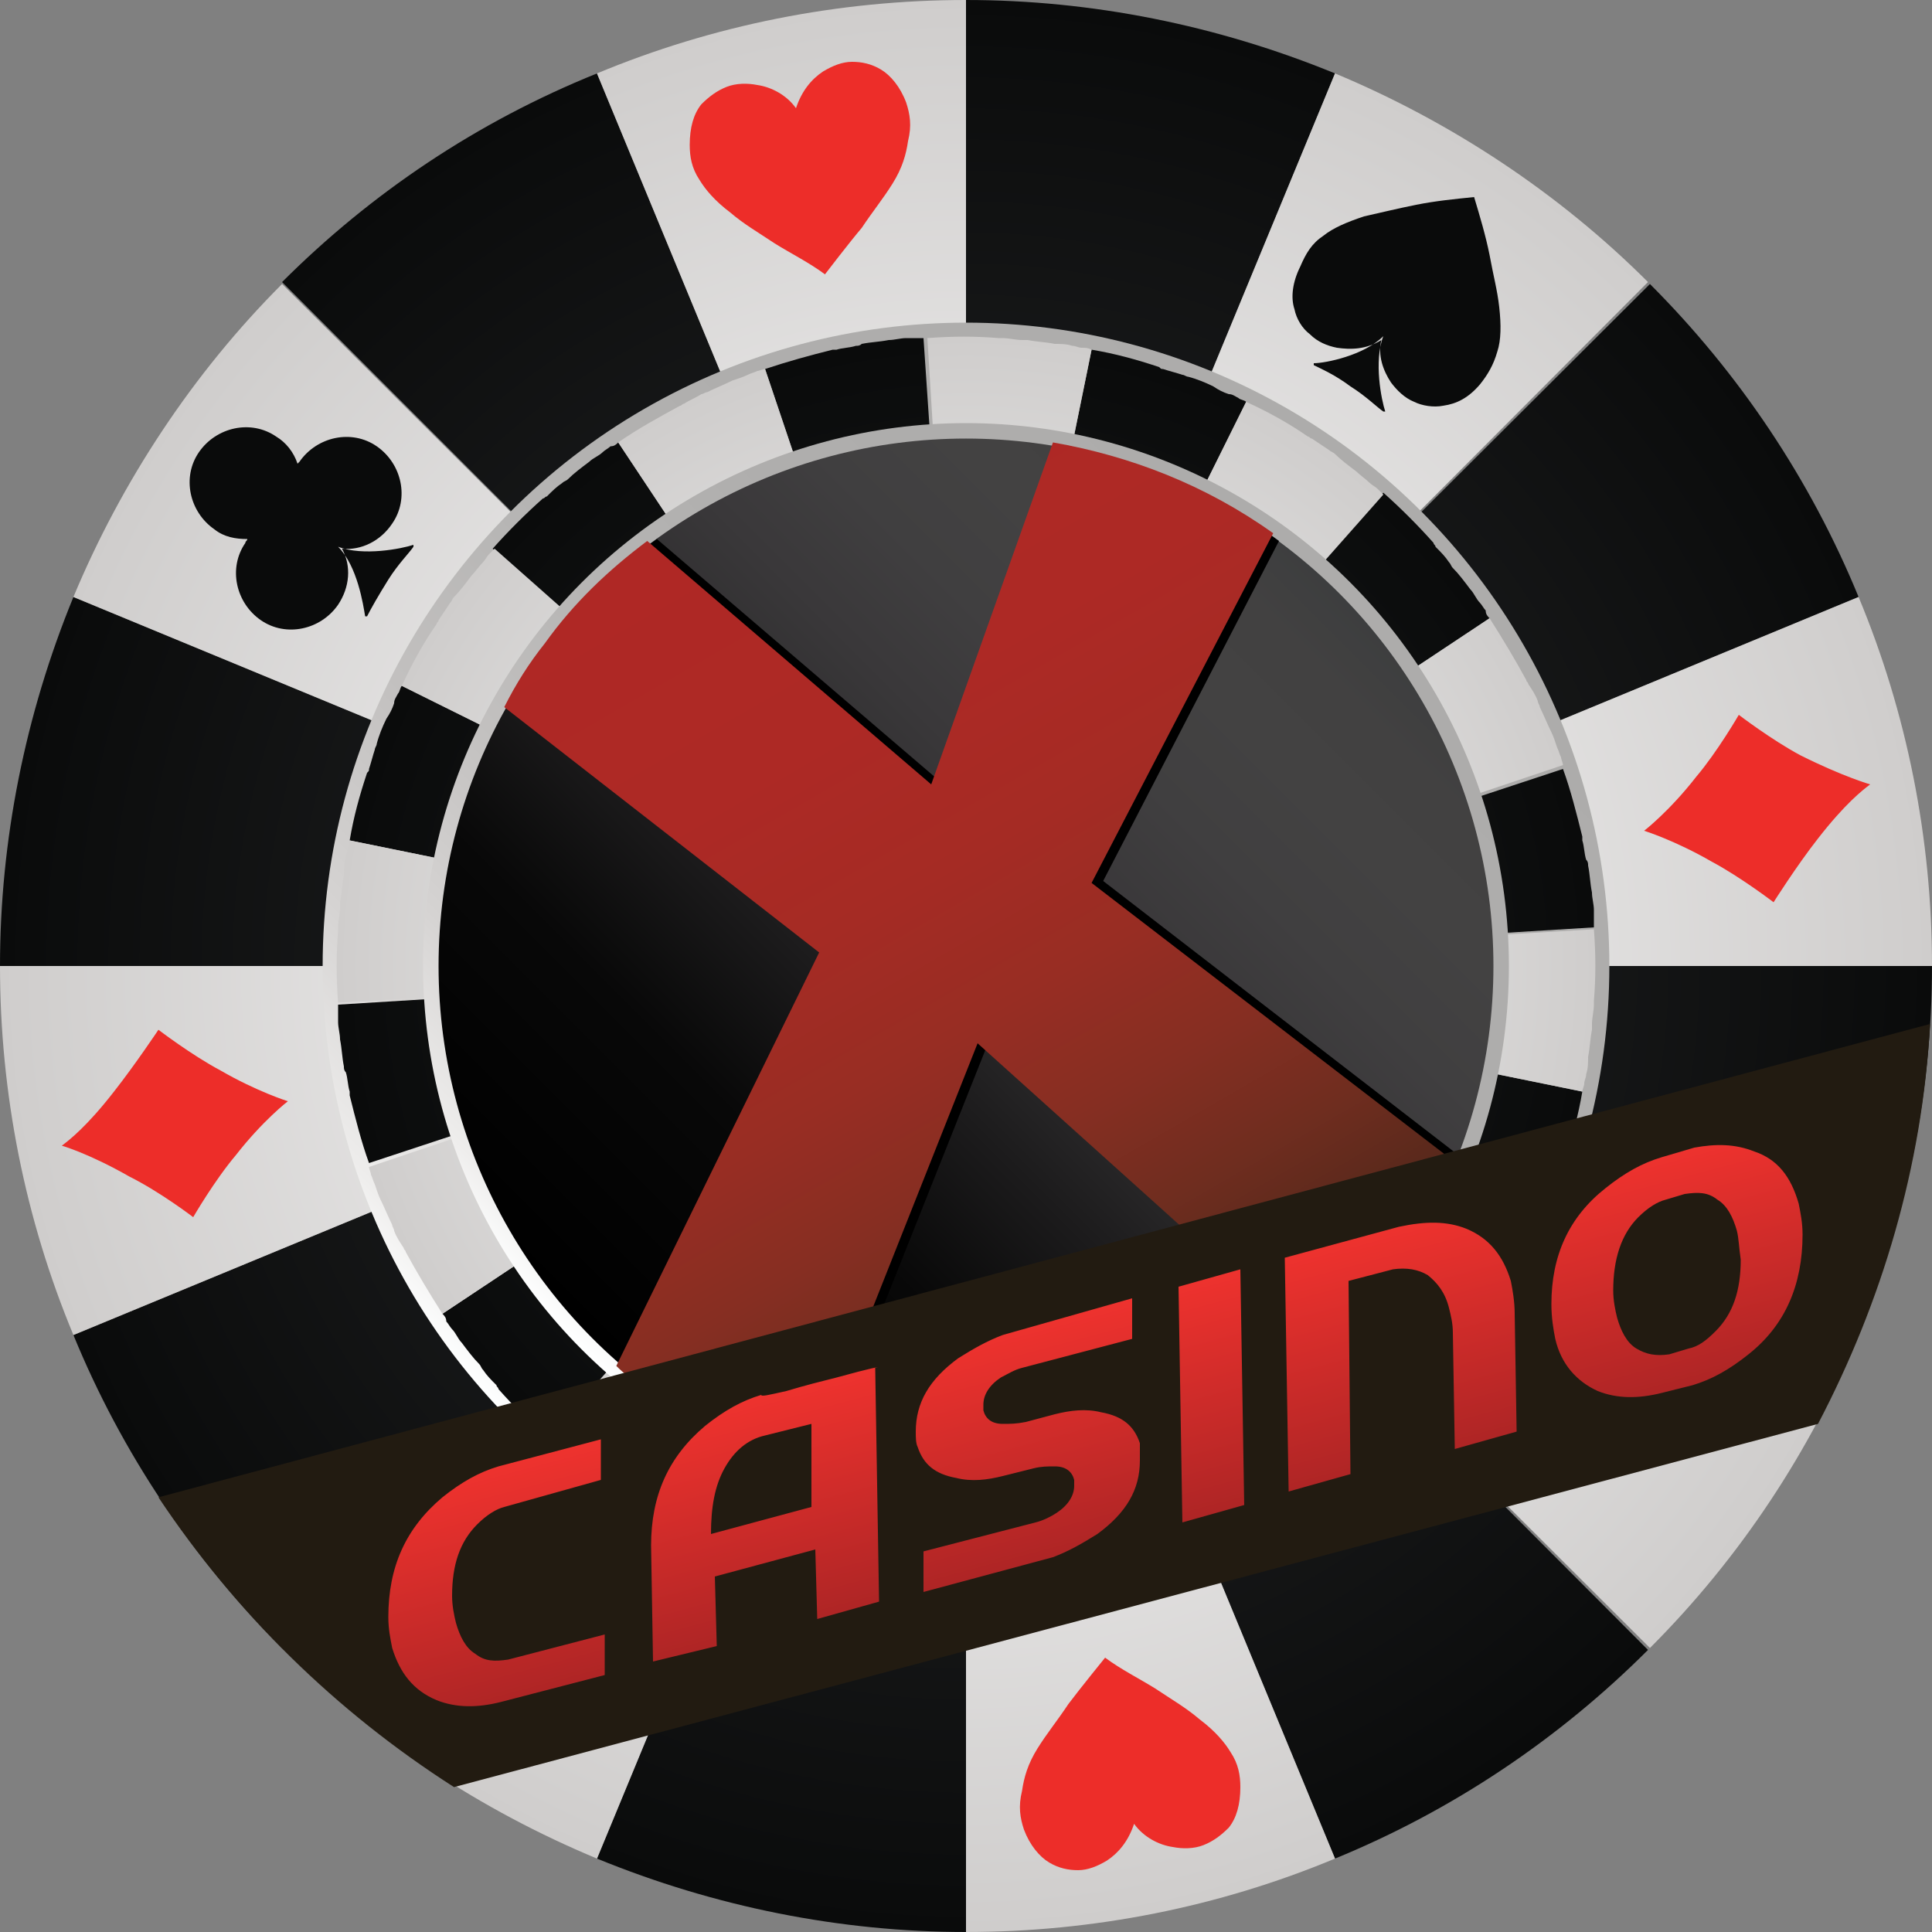 <?xml version="1.0" encoding="UTF-8"?> <svg xmlns="http://www.w3.org/2000/svg" xmlns:xlink="http://www.w3.org/1999/xlink" version="1.1" id="Layer_1" x="0px" y="0px" viewBox="0 0 100 100" style="enable-background:new 0 0 100 100;" xml:space="preserve"><rect x="0" y="0" width="100" height="100" fill="#808080" stroke="none"/> <style type="text/css"> .st0{fill:url(#SVGID_1_);} .st1{fill:url(#SVGID_2_);} .st2{fill:url(#SVGID_3_);} .st3{fill:url(#SVGID_4_);} .st4{fill:url(#SVGID_5_);} .st5{fill:url(#SVGID_6_);} .st6{fill:url(#SVGID_7_);} .st7{fill:url(#SVGID_8_);} .st8{fill:#ED2D29;} .st9{fill-rule:evenodd;clip-rule:evenodd;fill:#0A0B0B;} .st10{fill-rule:evenodd;clip-rule:evenodd;fill:#ED2D29;} .st11{fill:#0A0B0B;} .st12{fill:#221B11;} .st13{fill:url(#SVGID_9_);} </style> <g id="XCasino"> <radialGradient id="SVGID_1_" cx="50" cy="50" r="50" gradientUnits="userSpaceOnUse"> <stop offset="0.358" style="stop-color:#1E1F20"></stop> <stop offset="1" style="stop-color:#0A0B0B"></stop> </radialGradient> <path class="st0" d="M69.1,3.8L50,50V0C56.5,0,63,1.3,69.1,3.8L69.1,3.8z M96.2,30.9c-2.5-6.1-6.2-11.6-10.8-16.2L50,50L96.2,30.9 L96.2,30.9z M96.2,69.1C98.7,63,100,56.5,100,50H50L96.2,69.1L96.2,69.1z M69.1,96.2c6.1-2.5,11.6-6.2,16.2-10.8L50,50L69.1,96.2 L69.1,96.2z M30.9,96.2C37,98.7,43.5,100,50,100V50L30.9,96.2L30.9,96.2z M3.8,69.1c2.5,6.1,6.2,11.6,10.8,16.2L50,50L3.8,69.1 L3.8,69.1z M3.8,30.9C1.3,37,0,43.5,0,50h50L3.8,30.9L3.8,30.9z M30.9,3.8C24.7,6.3,19.2,10,14.6,14.6L50,50L30.9,3.8L30.9,3.8z"></path> <radialGradient id="SVGID_2_" cx="171.579" cy="-154.259" r="50" gradientTransform="matrix(0.924 -0.383 0.383 0.924 -49.486 258.177)" gradientUnits="userSpaceOnUse"> <stop offset="0" style="stop-color:#FFFFFF"></stop> <stop offset="1" style="stop-color:#CFCDCC"></stop> </radialGradient> <path class="st1" d="M50,0l0,50L30.9,3.8C36.9,1.3,43.4,0,50,0L50,0z M85.3,14.6C80.7,10,75.1,6.3,69.1,3.8L50,50L85.3,14.6 L85.3,14.6z M100,50c0-6.6-1.3-13.1-3.8-19.1L50,50L100,50L100,50z M85.4,85.3c4.7-4.7,8.3-10.2,10.8-16.2L50,50L85.4,85.3 L85.4,85.3z M50,100c6.6,0,13.1-1.3,19.1-3.8L50,50L50,100L50,100z M14.7,85.4c4.7,4.7,10.2,8.3,16.2,10.8L50,50L14.7,85.4 L14.7,85.4z M0,50c0,6.6,1.3,13.1,3.8,19.1L50,50L0,50L0,50z M14.6,14.7C10,19.3,6.3,24.9,3.8,30.9L50,50L14.6,14.7L14.6,14.7z"></path> <linearGradient id="SVGID_3_" gradientUnits="userSpaceOnUse" x1="26.444" y1="73.556" x2="73.556" y2="26.444"> <stop offset="0" style="stop-color:#FEFFFF"></stop> <stop offset="5.385476e-02" style="stop-color:#EEEDEC"></stop> <stop offset="0.187" style="stop-color:#D5D3D2"></stop> <stop offset="0.333" style="stop-color:#C3C1C0"></stop> <stop offset="0.496" style="stop-color:#B6B5B4"></stop> <stop offset="0.691" style="stop-color:#AFAEAD"></stop> <stop offset="1" style="stop-color:#ADACAB"></stop> </linearGradient> <circle class="st2" cx="50" cy="50" r="33.3"></circle> <radialGradient id="SVGID_4_" cx="63.715" cy="14.803" r="32.574" gradientTransform="matrix(0.998 -6.197496e-02 6.197496e-02 0.998 -14.509 39.174)" gradientUnits="userSpaceOnUse"> <stop offset="0" style="stop-color:#1E1F20"></stop> <stop offset="1" style="stop-color:#0A0B0B"></stop> </radialGradient> <path class="st3" d="M39.6,19.1c1.2-0.4,2.3-0.7,3.5-1c0.1,0,0.1,0,0.2,0c0.3-0.1,0.7-0.1,1-0.2c0.1,0,0.2,0,0.3-0.1 c0.5-0.1,0.9-0.1,1.4-0.2c0.3,0,0.6-0.1,0.9-0.1c0.2,0,0.3,0,0.5,0c0.1,0,0.3,0,0.4,0l0,0L50,50L39.6,19.1z M50,50L32,22.9l0,0 c-0.1,0.1-0.2,0.2-0.4,0.2c-0.1,0.1-0.3,0.2-0.4,0.3c-0.2,0.2-0.5,0.3-0.7,0.5c-0.4,0.3-0.8,0.6-1.1,0.9c-0.1,0.1-0.2,0.1-0.3,0.2 c-0.3,0.2-0.5,0.4-0.8,0.7c-0.1,0-0.1,0.1-0.2,0.1c-0.9,0.8-1.8,1.7-2.6,2.6L50,50z M50,50L20.8,35.5l0,0c-0.1,0.1-0.1,0.3-0.2,0.4 c-0.1,0.2-0.2,0.3-0.2,0.5c-0.1,0.3-0.2,0.5-0.4,0.8c-0.2,0.4-0.4,0.9-0.5,1.3c0,0.1-0.1,0.2-0.1,0.3c-0.1,0.3-0.2,0.7-0.3,1 c0,0.1,0,0.1-0.1,0.2c-0.4,1.2-0.7,2.3-0.9,3.5L50,50z M50,50l-32.5,2l0,0c0,0.1,0,0.3,0,0.4c0,0.2,0,0.3,0,0.5 c0,0.3,0.1,0.6,0.1,0.9c0.1,0.5,0.1,0.9,0.2,1.4c0,0.1,0,0.2,0.1,0.3c0.1,0.3,0.1,0.7,0.2,1c0,0.1,0,0.1,0,0.2 c0.3,1.2,0.6,2.4,1,3.5L50,50z M50,50L22.9,68l0,0c0.1,0.1,0.2,0.2,0.2,0.4c0.1,0.1,0.2,0.3,0.3,0.4c0.2,0.2,0.3,0.5,0.5,0.7 c0.3,0.4,0.6,0.8,0.9,1.1c0.1,0.1,0.1,0.2,0.2,0.3c0.2,0.3,0.4,0.5,0.7,0.8c0,0.1,0.1,0.1,0.1,0.2c0.8,0.9,1.7,1.8,2.6,2.6L50,50z M50,50L35.5,79.2l0,0c0.1,0.1,0.3,0.1,0.4,0.2c0.2,0.1,0.3,0.2,0.5,0.2c0.3,0.1,0.5,0.2,0.8,0.4c0.4,0.2,0.9,0.4,1.3,0.5 c0.1,0,0.2,0.1,0.3,0.1c0.3,0.1,0.7,0.2,1,0.3c0.1,0,0.1,0,0.2,0.1c1.2,0.4,2.3,0.7,3.5,0.9L50,50z M50,50l2,32.5l0,0 c0.1,0,0.3,0,0.4,0c0.2,0,0.3,0,0.5,0c0.3,0,0.6-0.1,0.9-0.1c0.5-0.1,0.9-0.1,1.4-0.2c0.1,0,0.2,0,0.3-0.1c0.3-0.1,0.7-0.1,1-0.2 c0.1,0,0.1,0,0.2,0c1.2-0.3,2.4-0.6,3.5-1L50,50z M50,50l18,27.1l0,0c0.1-0.1,0.2-0.2,0.4-0.2c0.1-0.1,0.3-0.2,0.4-0.3 c0.2-0.2,0.5-0.3,0.7-0.5c0.4-0.3,0.8-0.6,1.1-0.9c0.1-0.1,0.2-0.1,0.3-0.2c0.3-0.2,0.5-0.4,0.8-0.7c0.1,0,0.1-0.1,0.2-0.1 c0.9-0.8,1.8-1.7,2.6-2.6L50,50z M50,50l29.2,14.5l0,0c0.1-0.1,0.1-0.3,0.2-0.4c0.1-0.2,0.2-0.3,0.2-0.5c0.1-0.3,0.2-0.5,0.4-0.8 c0.2-0.4,0.4-0.9,0.5-1.3c0-0.1,0.1-0.2,0.1-0.3c0.1-0.3,0.2-0.7,0.3-1c0-0.1,0-0.1,0.1-0.2c0.4-1.2,0.7-2.3,0.9-3.5L50,50z M50,50 l32.5-2l0,0c0-0.1,0-0.3,0-0.4c0-0.2,0-0.3,0-0.5c0-0.3-0.1-0.6-0.1-0.9c-0.1-0.5-0.1-0.9-0.2-1.4c0-0.1,0-0.2-0.1-0.3 c-0.1-0.3-0.1-0.7-0.2-1c0-0.1,0-0.1,0-0.2c-0.3-1.2-0.6-2.4-1-3.5L50,50z M50,50l27.1-18l0,0c-0.1-0.1-0.2-0.2-0.2-0.4 c-0.1-0.1-0.2-0.3-0.3-0.4c-0.2-0.2-0.3-0.5-0.5-0.7c-0.3-0.4-0.6-0.8-0.9-1.1c-0.1-0.1-0.1-0.2-0.2-0.3c-0.2-0.3-0.4-0.5-0.7-0.8 c0-0.1-0.1-0.1-0.1-0.2c-0.8-0.9-1.7-1.8-2.6-2.6L50,50z M50,50l14.5-29.2l0,0c-0.1-0.1-0.3-0.1-0.4-0.2c-0.2-0.1-0.3-0.2-0.5-0.2 c-0.3-0.1-0.5-0.2-0.8-0.4c-0.4-0.2-0.9-0.4-1.3-0.5c-0.1,0-0.2-0.1-0.3-0.1c-0.3-0.1-0.7-0.2-1-0.3c-0.1,0-0.1,0-0.2-0.1 c-1.2-0.4-2.3-0.7-3.5-0.9L50,50z"></path> <radialGradient id="SVGID_5_" cx="63.715" cy="14.803" r="32.565" gradientTransform="matrix(0.998 -6.197496e-02 6.197496e-02 0.998 -14.509 39.174)" gradientUnits="userSpaceOnUse"> <stop offset="0" style="stop-color:#FFFFFF"></stop> <stop offset="1" style="stop-color:#CFCDCC"></stop> </radialGradient> <path class="st4" d="M32,22.9c1-0.7,2.1-1.3,3.2-1.9c0.1,0,0.1-0.1,0.2-0.1c0.3-0.2,0.6-0.3,0.9-0.5c0.1,0,0.2-0.1,0.3-0.1 c0.4-0.2,0.9-0.4,1.3-0.6c0.3-0.1,0.6-0.2,0.8-0.3c0.2-0.1,0.3-0.1,0.5-0.2c0.1,0,0.3-0.1,0.4-0.1l0,0L50,50L32,22.9z M50,50 L25.6,28.4l0,0c-0.1,0.1-0.2,0.2-0.3,0.3c-0.1,0.1-0.2,0.3-0.3,0.4c-0.2,0.2-0.4,0.5-0.6,0.7c-0.3,0.4-0.6,0.8-0.9,1.1 c-0.1,0.1-0.1,0.2-0.2,0.3c-0.2,0.3-0.4,0.6-0.6,0.9c0,0.1-0.1,0.1-0.1,0.2c-0.7,1-1.3,2.1-1.8,3.2L50,50z M50,50l-31.9-6.5l0,0 c0,0.1-0.1,0.3-0.1,0.4c0,0.2-0.1,0.3-0.1,0.5c-0.1,0.3-0.1,0.6-0.1,0.9c-0.1,0.5-0.1,0.9-0.2,1.4c0,0.1,0,0.2,0,0.3 c0,0.3-0.1,0.7-0.1,1c0,0.1,0,0.1,0,0.2c-0.1,1.2-0.1,2.4,0,3.7L50,50z M50,50L19.1,60.4l0,0c0,0.1,0.1,0.3,0.1,0.4 c0.1,0.2,0.1,0.3,0.2,0.5c0.1,0.3,0.2,0.6,0.3,0.8c0.2,0.4,0.4,0.9,0.6,1.3c0,0.1,0.1,0.2,0.1,0.3c0.1,0.3,0.3,0.6,0.5,0.9 c0,0.1,0.1,0.1,0.1,0.2c0.6,1.1,1.2,2.1,1.9,3.2L50,50z M50,50L28.4,74.4l0,0c0.1,0.1,0.2,0.2,0.3,0.3c0.1,0.1,0.3,0.2,0.4,0.3 c0.2,0.2,0.5,0.4,0.7,0.6c0.4,0.3,0.8,0.6,1.1,0.9c0.1,0.1,0.2,0.1,0.3,0.2c0.3,0.2,0.6,0.4,0.9,0.6c0.1,0,0.1,0.1,0.2,0.1 c1,0.7,2.1,1.3,3.2,1.8L50,50z M50,50l-6.5,31.9l0,0c0.1,0,0.3,0.1,0.4,0.1c0.2,0,0.3,0.1,0.5,0.1c0.3,0.1,0.6,0.1,0.9,0.1 c0.5,0.1,0.9,0.1,1.4,0.2c0.1,0,0.2,0,0.3,0c0.3,0,0.7,0.1,1,0.1c0.1,0,0.1,0,0.2,0c1.2,0.1,2.4,0.1,3.7,0L50,50z M50,50l10.4,30.9 l0,0c0.1,0,0.3-0.1,0.4-0.1c0.2-0.1,0.3-0.1,0.5-0.2c0.3-0.1,0.6-0.2,0.8-0.3c0.4-0.2,0.9-0.4,1.3-0.6c0.1,0,0.2-0.1,0.3-0.1 c0.3-0.1,0.6-0.3,0.9-0.5c0.1,0,0.1-0.1,0.2-0.1c1.1-0.6,2.1-1.2,3.2-1.9L50,50z M50,50l24.4,21.6l0,0c0.1-0.1,0.2-0.2,0.3-0.3 c0.1-0.1,0.2-0.3,0.3-0.4c0.2-0.2,0.4-0.5,0.6-0.7c0.3-0.4,0.6-0.8,0.9-1.1c0.1-0.1,0.1-0.2,0.2-0.3c0.2-0.3,0.4-0.6,0.6-0.9 c0-0.1,0.1-0.1,0.1-0.2c0.7-1,1.3-2.1,1.8-3.2L50,50z M50,50l31.9,6.5l0,0c0-0.1,0.1-0.3,0.1-0.4c0-0.2,0.1-0.3,0.1-0.5 c0.1-0.3,0.1-0.6,0.1-0.9c0.1-0.5,0.1-0.9,0.2-1.4c0-0.1,0-0.2,0-0.3c0-0.3,0.1-0.7,0.1-1c0-0.1,0-0.1,0-0.2c0.1-1.2,0.1-2.4,0-3.7 L50,50z M50,50l30.9-10.4l0,0c0-0.1-0.1-0.3-0.1-0.4c-0.1-0.2-0.1-0.3-0.2-0.5c-0.1-0.3-0.2-0.6-0.3-0.8c-0.2-0.4-0.4-0.9-0.6-1.3 c0-0.1-0.1-0.2-0.1-0.3c-0.1-0.3-0.3-0.6-0.5-0.9c0-0.1-0.1-0.1-0.1-0.2c-0.6-1.1-1.2-2.1-1.9-3.2L50,50z M50,50l21.6-24.4l0,0 c-0.1-0.1-0.2-0.2-0.3-0.3c-0.1-0.1-0.3-0.2-0.4-0.3c-0.2-0.2-0.5-0.4-0.7-0.6c-0.4-0.3-0.8-0.6-1.1-0.9c-0.1-0.1-0.2-0.1-0.3-0.2 c-0.3-0.2-0.6-0.4-0.9-0.6c-0.1,0-0.1-0.1-0.2-0.1c-1-0.7-2.1-1.3-3.2-1.8L50,50z M50,50l6.5-31.9l0,0C56.3,18,56.2,18,56,18 c-0.2,0-0.3-0.1-0.5-0.1c-0.3-0.1-0.6-0.1-0.9-0.1c-0.5-0.1-0.9-0.1-1.4-0.2c-0.1,0-0.2,0-0.3,0c-0.3,0-0.7-0.1-1-0.1 c-0.1,0-0.1,0-0.2,0c-1.2-0.1-2.4-0.1-3.7,0L50,50z"></path> <linearGradient id="SVGID_6_" gradientUnits="userSpaceOnUse" x1="30.155" y1="69.845" x2="69.845" y2="30.155"> <stop offset="0" style="stop-color:#FEFFFF"></stop> <stop offset="5.385476e-02" style="stop-color:#EEEDEC"></stop> <stop offset="0.187" style="stop-color:#D5D3D2"></stop> <stop offset="0.333" style="stop-color:#C3C1C0"></stop> <stop offset="0.496" style="stop-color:#B6B5B4"></stop> <stop offset="0.691" style="stop-color:#AFAEAD"></stop> <stop offset="1" style="stop-color:#ADACAB"></stop> </linearGradient> <circle class="st5" cx="50" cy="50" r="28.1"></circle> <linearGradient id="SVGID_7_" gradientUnits="userSpaceOnUse" x1="69.291" y1="30.709" x2="30.709" y2="69.291"> <stop offset="0" style="stop-color:#3D3E3F"></stop> <stop offset="6.274879e-02" style="stop-color:#424141"></stop> <stop offset="0.155" style="stop-color:#434242"></stop> <stop offset="0.254" style="stop-color:#403F40"></stop> <stop offset="0.359" style="stop-color:#3A383A"></stop> <stop offset="0.474" style="stop-color:#2F2E2F"></stop> <stop offset="0.603" style="stop-color:#1C1B1C"></stop> <stop offset="0.756" style="stop-color:#080808"></stop> <stop offset="1" style="stop-color:#000000"></stop> </linearGradient> <circle class="st6" cx="50" cy="50" r="27.3"></circle> <path d="M75.5,59.8L57.1,45.6L66.2,28c-3.5-2.6-7.4-4.2-11.4-4.9l-6.2,17.3L34,27.9c-2.1,1.5-4,3.3-5.7,5.5c-0.7,1-1.4,2-2,3 l16.5,12.9L32.3,70.8c0.4,0.3,0.7,0.6,1.1,0.9c2.8,2.1,5.8,3.6,8.9,4.5l8.8-22.1l17.5,15.8c1.1-1,2.1-2.1,3-3.3 C73.3,64.5,74.5,62.2,75.5,59.8z"></path> <linearGradient id="SVGID_8_" gradientUnits="userSpaceOnUse" x1="35.885" y1="26.631" x2="62.942" y2="73.494"> <stop offset="0" style="stop-color:#AF2825"></stop> <stop offset="0.251" style="stop-color:#AD2925"></stop> <stop offset="0.414" style="stop-color:#A52B24"></stop> <stop offset="0.554" style="stop-color:#982D23"></stop> <stop offset="0.679" style="stop-color:#862E22"></stop> <stop offset="0.795" style="stop-color:#6F2D1F"></stop> <stop offset="0.902" style="stop-color:#56281B"></stop> <stop offset="1" style="stop-color:#3C2014"></stop> </linearGradient> <path class="st7" d="M42.4,49.3L31.9,70.7c0.4,0.4,0.9,0.8,1.4,1.1c2.6,2,5.5,3.5,8.5,4.4l8.8-22.2l18,16.2 c1.2-1.1,2.2-2.2,3.2-3.5c1.5-2,2.8-4.2,3.7-6.4l-19-14.6l9.4-18.1c-3.5-2.5-7.4-4-11.4-4.7l-6.3,17.7L33.5,28 c-2,1.5-3.8,3.2-5.3,5.3c-0.8,1-1.5,2.1-2.1,3.3L42.4,49.3z"></path> <g> <path class="st8" d="M53,94.7c0.3,0.8,0.8,1.4,1.3,1.7c0.5,0.3,1,0.4,1.5,0.4c0.5,0,1-0.2,1.5-0.5c0.6-0.4,1.1-1,1.4-1.9 c0.5,0.7,1.3,1.1,2,1.2c0.5,0.1,1.1,0.1,1.6-0.1c0.5-0.2,0.9-0.5,1.3-0.9c0.4-0.5,0.6-1.2,0.6-2.1c0-0.6-0.1-1.2-0.5-1.8 c-0.3-0.5-0.8-1.1-1.6-1.7c-0.7-0.6-1.4-1-2.3-1.6c-0.8-0.5-1.8-1-2.6-1.6c0,0-1.3,1.6-1.9,2.4c-0.6,0.9-1.1,1.5-1.6,2.3 c-0.5,0.8-0.7,1.5-0.8,2.2C52.7,93.5,52.8,94.1,53,94.7z"></path> <path class="st8" d="M46.9,5.3c-0.3-0.8-0.8-1.4-1.3-1.7c-0.5-0.3-1-0.4-1.5-0.4c-0.5,0-1,0.2-1.5,0.5c-0.6,0.4-1.1,1-1.4,1.9 c-0.5-0.7-1.3-1.1-2-1.2c-0.5-0.1-1.1-0.1-1.6,0.1c-0.5,0.2-0.9,0.5-1.3,0.9c-0.4,0.5-0.6,1.2-0.6,2.1c0,0.6,0.1,1.2,0.5,1.8 c0.3,0.5,0.8,1.1,1.6,1.7c0.7,0.6,1.4,1,2.3,1.6c0.8,0.5,1.8,1,2.6,1.6c0,0,1.3-1.7,1.9-2.4c0.6-0.9,1.1-1.5,1.6-2.3 c0.5-0.8,0.7-1.5,0.8-2.2C47.2,6.5,47.1,5.9,46.9,5.3z"></path> <path class="st9" d="M15.5,23.9L15.5,23.9c0.9-1.3,2.7-1.7,4-0.8c1.3,0.9,1.7,2.7,0.8,4c-0.6,0.9-1.6,1.4-2.6,1.3 c0.5,0.9,0.4,2-0.2,2.9c-0.9,1.3-2.7,1.7-4,0.8c-1.3-0.9-1.7-2.7-0.8-4c0-0.1,0.1-0.1,0.1-0.2c-0.6,0-1.2-0.1-1.7-0.5 c-1.3-0.9-1.7-2.7-0.8-4c0.9-1.3,2.7-1.7,4-0.8c0.5,0.3,0.9,0.8,1.1,1.4C15.4,24,15.4,24,15.5,23.9L15.5,23.9z M19,31.9 c0.2-0.4,0.6-1.1,1.1-1.9c0,0,0,0,0,0c0,0,0,0,0,0c0.5-0.8,1.1-1.4,1.3-1.7c0,0,0-0.1,0-0.1c-0.6,0.2-2.6,0.6-3.9,0.1l0,0 c0,0,0,0,0,0l0,0c0,0,0,0,0,0c0,0,0,0,0,0l0,0c1,1,1.3,3,1.4,3.6C18.9,31.9,19,31.9,19,31.9z"></path> <path class="st10" d="M5.9,56.5c-1.4,1.8-2.3,2.5-2.7,2.8l0,0c0,0,0,0,0,0c0,0,0,0,0,0s1.4,0.4,3.5,1.6C8.3,61.7,10,63,10,63 s1.1-1.9,2.2-3.2c1.4-1.8,2.7-2.8,2.7-2.8s-1.6-0.5-3.5-1.6c-1.5-0.8-3.2-2.1-3.2-2.1S7,55.1,5.9,56.5z"></path> <path class="st10" d="M94.1,43.4c1.4-1.8,2.3-2.5,2.7-2.8l0,0l0,0l0,0c0,0-1.4-0.4-3.6-1.5c-1.5-0.8-3.2-2.1-3.2-2.1 s-1.1,1.9-2.2,3.2c-1.4,1.8-2.7,2.8-2.7,2.8s1.6,0.5,3.5,1.6c1.5,0.8,3.2,2.1,3.2,2.1S93,44.8,94.1,43.4z"></path> <path class="st11" d="M68.5,12.2c0.5-0.4,1.2-0.7,2.1-1c0.9-0.2,1.7-0.4,2.7-0.6c1-0.2,2-0.3,3-0.4l0,0c0,0,0,0,0,0 c0.3,1,0.6,2,0.8,3c0.2,1.1,0.4,1.8,0.5,2.7c0.1,0.9,0.1,1.7-0.1,2.3c-0.2,0.7-0.5,1.2-0.9,1.7c-0.6,0.7-1.2,1-1.9,1.1 c-0.5,0.1-1.1,0-1.5-0.2c-0.5-0.2-0.9-0.6-1.2-1c-0.4-0.6-0.7-1.4-0.5-2.2c-0.8,0.5-1.6,0.5-2.3,0.4c-0.5-0.1-1-0.3-1.4-0.7 c-0.4-0.3-0.7-0.8-0.8-1.3c-0.2-0.6-0.1-1.4,0.3-2.2C67.6,13.1,67.9,12.6,68.5,12.2z M68,18.9c0.4,0.2,1.1,0.5,1.9,1.1 c0,0,0,0,0,0c0,0,0,0,0,0c0.8,0.5,1.4,1.1,1.7,1.3c0,0,0.1,0,0.1,0c-0.2-0.6-0.6-2.6-0.1-3.9l0,0c-1,1-3,1.4-3.6,1.4 C68,18.9,68,18.9,68,18.9z"></path> </g> <path class="st12" d="M99.9,53L8.2,77.5c4,6,9.2,11.1,15.3,15l70.6-18.8C97.4,67.4,99.5,60.4,99.9,53z"></path> <linearGradient id="SVGID_9_" gradientUnits="userSpaceOnUse" x1="55.183" y1="68.06" x2="58.265" y2="79.562"> <stop offset="0" style="stop-color:#EE322E"></stop> <stop offset="1" style="stop-color:#AE2525"></stop> </linearGradient> <path class="st13" d="M31.1,74.5l0,2.1L26.1,78c-0.4,0.1-0.9,0.4-1.4,0.9c-0.9,0.9-1.3,2.1-1.3,3.7c0,0.5,0.1,1,0.2,1.4 c0.2,0.7,0.5,1.3,1,1.6c0.5,0.4,1,0.4,1.7,0.3l5-1.3l0,2.1l-5.4,1.4c-1.2,0.3-2.3,0.3-3.3-0.1c-1.2-0.5-1.9-1.4-2.3-2.7 c-0.1-0.5-0.2-1-0.2-1.6c0-2.6,0.9-4.6,2.8-6.2c1-0.8,1.9-1.3,2.9-1.6L31.1,74.5z M40.7,72c1-0.3,1.8-0.5,2.6-0.7 c1.8-0.5,2.4-0.6,2-0.5l0.2,12.1l-3.2,0.9l-0.1-3.6l-5.2,1.4l0.1,3.6L33.8,86l-0.1-6c0-2.6,0.9-4.6,2.8-6.2c1-0.8,1.9-1.3,2.9-1.6 C39.4,72.3,39.8,72.2,40.7,72z M42,73.7l-2.4,0.6c-0.9,0.2-1.6,0.8-2.1,1.7c-0.5,0.9-0.7,2-0.7,3.4l5.2-1.4L42,73.7z M58.6,67.2 l0,2.1l-5.7,1.5c-0.4,0.1-0.7,0.3-1.1,0.5c-0.6,0.4-0.9,0.9-0.9,1.4c0,0.1,0,0.2,0,0.3c0.1,0.4,0.4,0.7,1,0.7c0.4,0,0.7,0,1.2-0.1 l1.5-0.4c0.8-0.2,1.6-0.3,2.4-0.1c1.1,0.2,1.7,0.7,2,1.6C59,75,59,75.3,59,75.6c0,1.5-0.7,2.7-2.2,3.8c-0.8,0.5-1.5,0.9-2.3,1.2 l-6.7,1.8l0-2.1l5.8-1.5c0.4-0.1,0.8-0.3,1.1-0.5c0.6-0.4,0.9-0.9,0.9-1.4c0-0.1,0-0.2,0-0.3c-0.1-0.4-0.4-0.7-1-0.7 c-0.4,0-0.7,0-1.1,0.1l-1.6,0.4c-0.8,0.2-1.6,0.3-2.4,0.1c-1.1-0.2-1.7-0.7-2-1.6c-0.1-0.2-0.1-0.5-0.1-0.8c0-1.5,0.7-2.7,2.2-3.8 c0.8-0.5,1.5-0.9,2.3-1.2L58.6,67.2z M64.2,65.7l0.2,12.2l-3.2,0.9L61,66.6L64.2,65.7z M75.9,63.6c1.2,0.5,1.9,1.4,2.3,2.7 c0.1,0.5,0.2,1.1,0.2,1.7l0.1,6.1L75.3,75l-0.1-6c0-0.5-0.1-0.9-0.2-1.3c-0.2-0.8-0.6-1.3-1.1-1.7c-0.5-0.3-1.1-0.4-1.8-0.3 l-2.3,0.6l0.1,10l-3.2,0.9l-0.2-12.1l5.9-1.6C73.8,63.2,74.9,63.2,75.9,63.6z M90.8,59.6c1.2,0.4,1.9,1.3,2.3,2.7 c0.1,0.5,0.2,1,0.2,1.6c0,2.6-0.9,4.7-2.8,6.2c-1,0.8-1.9,1.3-2.9,1.6L86,72.1c-1.2,0.3-2.3,0.3-3.3-0.1c-1.1-0.5-1.9-1.4-2.2-2.7 c-0.1-0.5-0.2-1.1-0.2-1.8c0-2.5,0.9-4.5,2.8-6c1-0.8,1.9-1.3,2.9-1.6l1.7-0.5C88.8,59.2,89.8,59.2,90.8,59.6z M89.9,63.7 c-0.2-0.7-0.5-1.3-1-1.6c-0.5-0.4-1-0.4-1.7-0.3l-1,0.3c-0.4,0.1-0.9,0.4-1.4,0.9c-0.9,0.9-1.3,2.2-1.3,3.8c0,0.5,0.1,1,0.2,1.4 c0.2,0.7,0.5,1.3,1,1.6c0.5,0.3,1,0.4,1.7,0.3l1-0.3c0.5-0.1,0.9-0.4,1.4-0.9c0.9-0.9,1.3-2.1,1.3-3.7C90,64.5,90,64.1,89.9,63.7z"></path> </g> </svg> 